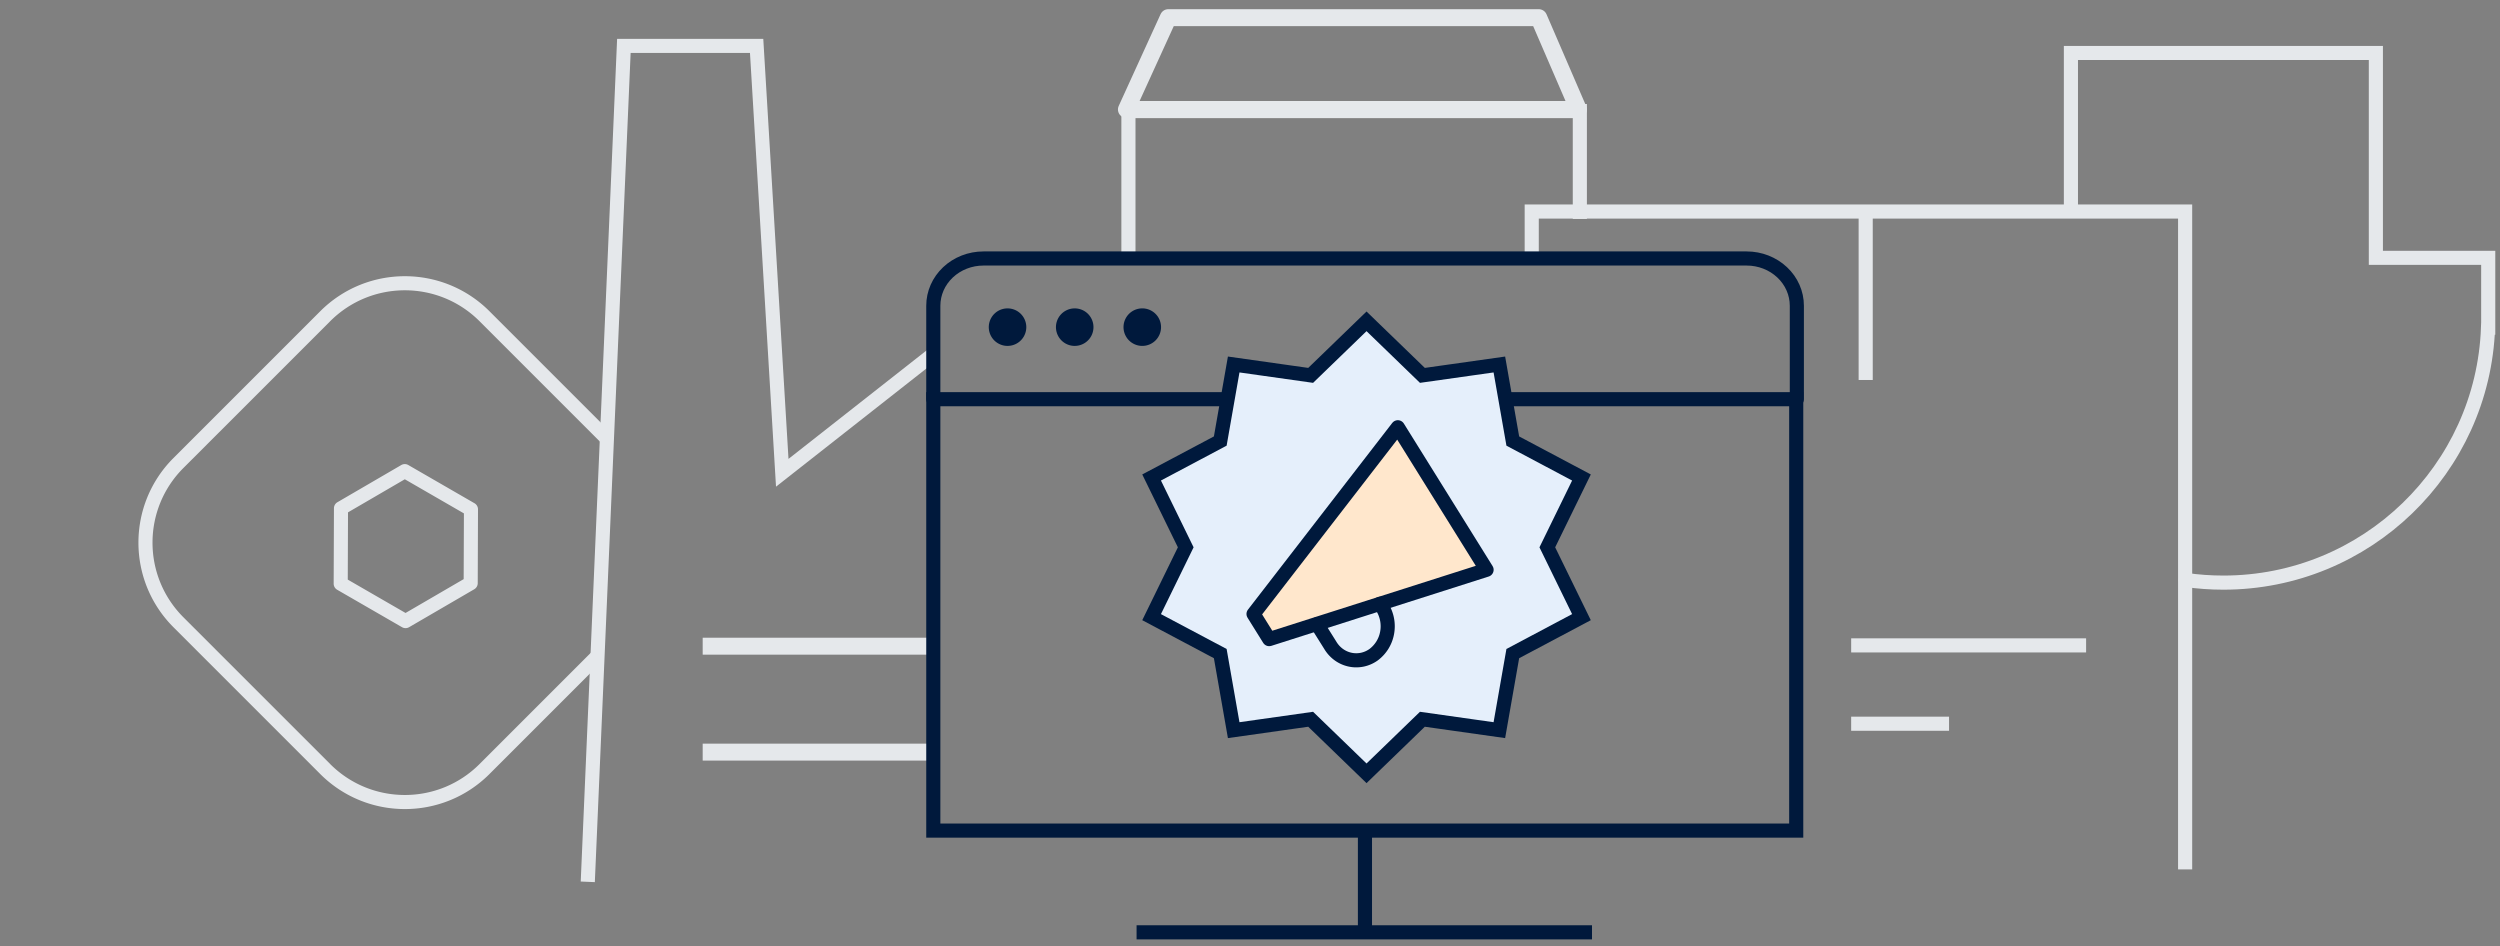 <svg width="354" height="134" viewBox="0 0 354 134" fill="none" xmlns="http://www.w3.org/2000/svg"><rect x="0" y="0" width="354" height="134" fill="#808080" stroke="none"/><g clip-path="url(#a)"><path d="m57.32 66.713.498-.864a.997.997 0 0 0-1 .002l.502.862Zm9.368 5.409.997.003a.997.997 0 0 0-.498-.867l-.499.864Zm-.038 10.457.502.861a.997.997 0 0 0 .495-.858l-.997-.003Zm-9.222 5.37-.499.863a.997.997 0 0 0 1-.002l-.501-.862Zm-9.184-5.303-.997-.003a.997.997 0 0 0 .498.867l.499-.864Zm.039-10.672-.502-.861a.997.997 0 0 0-.495.858l.997.003Zm-23.012-6.416-.705-.705.705.705Zm20.778-20.779.705.705-.705-.705Zm0 64.115-.705.705.705-.705ZM25.271 88.116l.705-.705-.705.705Zm43.336-43.337.705-.705-.705.706Zm16.516 17.926a.997.997 0 0 0 1.41-1.41l-1.41 1.41Zm.08 31.003a.997.997 0 0 0-1.41-1.41l1.41 1.41Zm-16.596 15.186-.705-.705.705.705ZM56.822 67.576l9.368 5.409.997-1.727-9.368-5.409-.997 1.727Zm8.87 4.542-.039 10.457 1.994.007.038-10.457-1.994-.007Zm.457 9.6-9.223 5.369 1.003 1.723 9.223-5.37-1.003-1.723Zm-8.223 5.367-9.184-5.302-.996 1.727 9.183 5.302.997-1.727Zm-8.685-4.435.039-10.672-1.994-.007-.039 10.672 1.994.007Zm-.456-9.814 9.037-5.262-1.004-1.723-9.037 5.262 1.004 1.723Zm-22.81-6.573 20.78-20.779-1.41-1.41-20.779 20.779 1.41 1.41Zm20.78 41.926-20.78-20.778-1.409 1.41 20.778 20.778 1.41-1.41Zm21.147-62.705 17.221 17.221 1.41-1.41-17.221-17.22-1.41 1.41Zm15.891 46.814-15.89 15.891 1.409 1.41 15.89-15.891-1.409-1.41ZM45.344 109.6c6.619 6.618 17.35 6.618 23.968 0l-1.41-1.41c-5.84 5.84-15.308 5.84-21.148 0l-1.41 1.41Zm1.41-64.115c5.84-5.84 15.308-5.84 21.148 0l1.41-1.41c-6.618-6.618-17.35-6.618-23.968 0l1.41 1.41ZM24.566 64.853c-6.618 6.618-6.618 17.35 0 23.968l1.41-1.41c-5.84-5.84-5.84-15.308 0-21.148l-1.41-1.41Z" fill="#E5E8EB"/><path d="M83.23 124.868 88.34 6.5h18.798l3.629 60.447L132 50.263" stroke="#E5E8EB" stroke-width="2"/><path d="M99.5 91.5h33M99.5 106.5H132" stroke="#E5E8EB" stroke-width="2.4" stroke-miterlimit="10"/><g clip-path="url(#b)" stroke="#E5E8EB" stroke-width="2" stroke-miterlimit="10"><path d="M309.414 122.103v-92.15h-92.522V35.5" stroke-linecap="square"/><path d="M262.126 91.387h33.266M262.125 102.479h13.861M264.181 53.806V29.953"/></g><path d="M293.241 29.5v-22h43.182v29.009h15.909V46.4h-.025c-.73 20.047-17.242 36.099-37.475 36.099-1.81 0-3.59-.128-5.331-.377" stroke="#E5E8EB" stroke-width="2" stroke-linecap="round"/><g clip-path="url(#c)" stroke="#E5E8EB" stroke-miterlimit="10" stroke-linecap="square"><path d="M223.501 15.5h-64l5.932-13h52.452l5.616 13Z" stroke-width="2.4" stroke-linejoin="round"/><path d="M159.786 35.5V15.723h63.919V30" stroke-width="2"/></g><path d="M193.277 131.958v-13.887M225.427 132.017h-64.489" stroke="#00193C" stroke-width="2" stroke-miterlimit="10"/><path d="M173 56.523h-40.844v61.094h122.188V56.523H214" stroke="#00193C" stroke-width="2" stroke-miterlimit="10" stroke-linecap="round"/><path d="M132.156 56.523V43.29c0-1.774.749-3.475 2.081-4.729 1.333-1.254 3.14-1.958 5.025-1.958h108.065c1.885 0 3.692.704 5.025 1.958 1.332 1.254 2.081 2.955 2.081 4.729v13.234" stroke="#00193C" stroke-width="2" stroke-miterlimit="10" stroke-linecap="round"/><path d="M142.668 48.98a2.656 2.656 0 1 0 0-5.312 2.656 2.656 0 0 0 0 5.313ZM152.18 48.98a2.656 2.656 0 1 0 0-5.312 2.656 2.656 0 0 0 0 5.313ZM161.695 48.98a2.657 2.657 0 1 0 0-5.313 2.657 2.657 0 0 0 0 5.313Z" fill="#00193C"/><g clip-path="url(#d)" stroke="#00193C" stroke-width="2" stroke-linecap="round"><path d="m176.5 85.5 4 6M197.5 59.5l14 22" stroke-linejoin="round"/><path d="m193.5 45.5 7.911 7.653 10.898-1.541 1.902 10.84 9.723 5.16L219.1 77.5l4.834 9.888-9.723 5.16-1.902 10.841-10.898-1.542-7.911 7.653-7.911-7.653-10.898 1.542-1.902-10.842-9.723-5.159L167.9 77.5l-4.834-9.888 9.723-5.16 1.902-10.84 10.898 1.541L193.5 45.5Z" fill="#E5EFFB" stroke-miterlimit="10"/><path d="M210.5 80.682 179.718 90.5l-2.218-3.562L197.934 60.5 210.5 80.682Z" fill="#FFE7CC" stroke-linejoin="round"/><path d="m186.5 88.392 1.856 2.958c.307.522.713.973 1.194 1.327a4.25 4.25 0 0 0 1.603.726c.577.126 1.172.13 1.75.008a4.246 4.246 0 0 0 1.609-.711 4.978 4.978 0 0 0 1.901-3.085 5.115 5.115 0 0 0-.657-3.596l-.345-.519" stroke-linejoin="round"/></g></g><defs><clipPath id="a"><path fill="#fff" d="M.5.5h353v133H.5z"/></clipPath><clipPath id="b"><path fill="#fff" d="M215.502 28.5h95v95h-95z"/></clipPath><clipPath id="c"><path fill="#fff" d="M157.501.5h69v36h-69z"/></clipPath><clipPath id="d"><path fill="#fff" d="M161.5 43.5h64v68h-64z"/></clipPath></defs></svg>